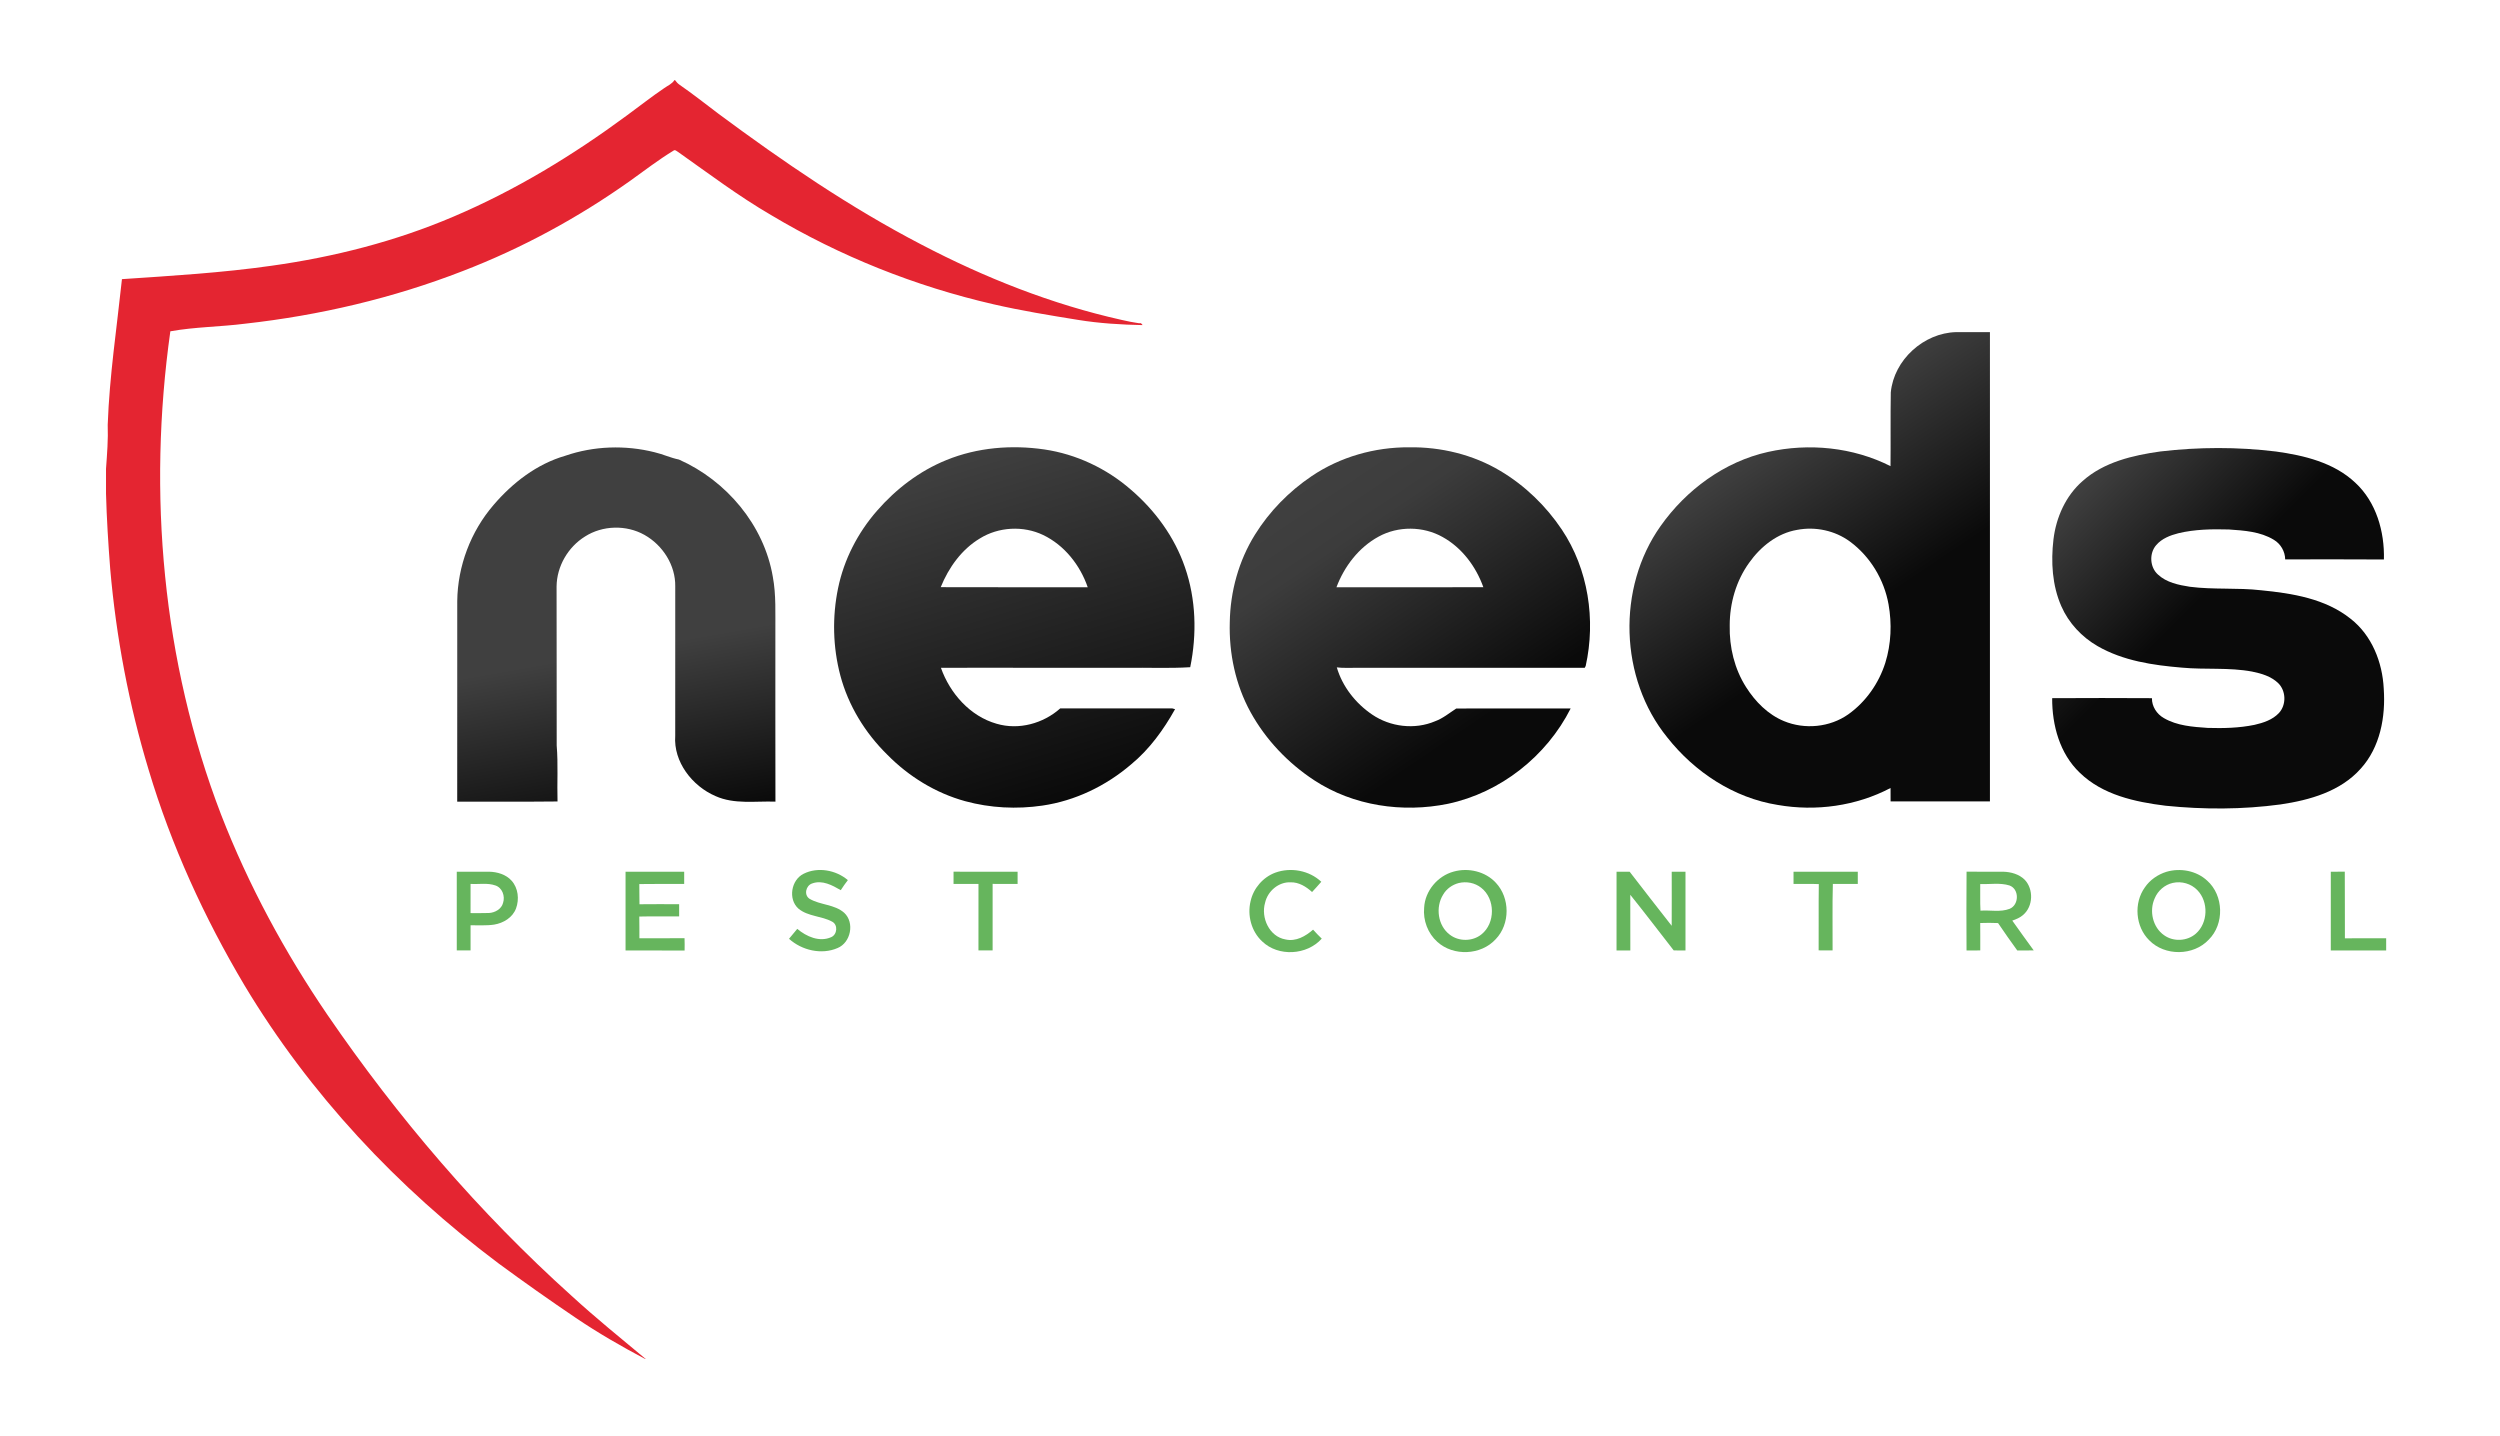 <?xml version="1.0" encoding="utf-8"?>
<!-- Generator: Adobe Illustrator 16.0.0, SVG Export Plug-In . SVG Version: 6.00 Build 0)  -->
<!DOCTYPE svg PUBLIC "-//W3C//DTD SVG 1.1//EN" "http://www.w3.org/Graphics/SVG/1.1/DTD/svg11.dtd">
<svg version="1.1" id="Layer_1" xmlns="http://www.w3.org/2000/svg" xmlns:xlink="http://www.w3.org/1999/xlink" x="0px" y="0px"
	 width="300px" height="172.313px" viewBox="0 0 300 172.313" enable-background="new 0 0 300 172.313" xml:space="preserve">
<g>
	<path fill="#333333" d="M8.58,181.411H5.787v-1.01h6.798v1.01H9.778v8.172H8.58V181.411z"/>
	<path fill="#333333" d="M13.878,180.401h1.198v3.855h4.442v-3.855h1.185v9.182h-1.185v-4.303h-4.442v4.303h-1.198V180.401z"/>
	<path fill="#333333" d="M23.044,180.401h4.972v0.981h-3.773v2.914h3.555v0.983h-3.555v3.324h3.979v0.979h-5.177V180.401z"/>
	<path fill="#333333" d="M33.396,185.049c0-2.822,1.757-4.795,4.291-4.795c2.615,0,4.1,2.068,4.1,4.727
		c0,3.05-1.948,4.753-4.263,4.753C35.029,189.733,33.396,187.789,33.396,185.049z M40.534,185.005c0-1.877-0.914-3.784-2.93-3.784
		c-1.907,0-2.956,1.729-2.956,3.784c0,2.086,1.076,3.761,2.943,3.761C39.526,188.766,40.534,187.007,40.534,185.005z"/>
	<path fill="#333333" d="M43.597,180.401h1.308l2.942,4.647c0.667,1.075,1.199,2.042,1.648,2.998l0.027-0.028
		c-0.109-1.228-0.136-2.345-0.136-3.762v-3.855h1.116v9.182h-1.197l-2.916-4.658c-0.641-1.021-1.268-2.068-1.717-3.064l-0.041,0.015
		c0.067,1.157,0.095,2.258,0.095,3.787v3.921h-1.131V180.401z"/>
	<path fill="#333333" d="M52.844,180.401h1.199v8.188h3.923v0.993h-5.122V180.401z"/>
	<path fill="#333333" d="M61.615,185.702l-2.901-5.301h1.363l1.28,2.534c0.354,0.696,0.627,1.254,0.914,1.896h0.026
		c0.246-0.602,0.573-1.199,0.927-1.896l1.321-2.534h1.335l-3.065,5.272v3.909h-1.199V185.702z"/>
	<path fill="#333333" d="M71.123,180.512c0.573-0.096,1.349-0.178,2.288-0.178c1.172,0,2.03,0.273,2.576,0.764
		c0.49,0.438,0.802,1.103,0.802,1.935c0,0.843-0.244,1.501-0.708,1.973c-0.626,0.686-1.648,1.011-2.779,1.011
		c-0.381,0-0.735-0.027-0.98-0.067v3.635h-1.199V180.512z M73.288,185.063c1.444,0,2.316-0.71,2.316-1.965
		c0-1.223-0.858-1.824-2.166-1.824c-0.532,0-0.912,0.044-1.117,0.082v3.625C72.512,185.034,72.907,185.063,73.288,185.063z"/>
	<path fill="#333333" d="M78.654,180.401h4.972v0.981h-3.774v2.914h3.557v0.983h-3.557v3.324h3.979v0.979h-5.177V180.401z"/>
	<path fill="#333333" d="M85.478,188.141c0.531,0.34,1.309,0.598,2.125,0.598c1.213,0,1.922-0.64,1.922-1.565
		c0-0.857-0.491-1.349-1.731-1.824c-1.498-0.518-2.438-1.31-2.438-2.603c0-1.417,1.198-2.48,2.982-2.48
		c0.927,0,1.623,0.218,2.017,0.438l-0.313,0.966c-0.3-0.162-0.913-0.436-1.745-0.436c-1.252,0-1.729,0.751-1.729,1.377
		c0,0.859,0.558,1.281,1.826,1.771c1.552,0.613,2.328,1.35,2.328,2.696c0,1.415-1.034,2.656-3.201,2.656
		c-0.886,0-1.866-0.271-2.357-0.602L85.478,188.141z"/>
	<path fill="#333333" d="M94.386,181.411h-2.792v-1.01h6.797v1.01h-2.806v8.172h-1.199V181.411z"/>
	<path fill="#333333" d="M107.857,180.266c1.144,0,1.879,0.234,2.179,0.397l-0.286,0.964c-0.449-0.216-1.09-0.378-1.852-0.378
		c-2.153,0-3.583,1.373-3.583,3.785c0,2.249,1.295,3.694,3.528,3.694c0.723,0,1.458-0.152,1.935-0.384l0.246,0.955
		c-0.438,0.204-1.309,0.434-2.439,0.434c-2.575,0-4.523-1.646-4.523-4.657C103.062,182.2,105.01,180.266,107.857,180.266z"/>
	<path fill="#333333" d="M111.248,185.049c0-2.822,1.757-4.795,4.291-4.795c2.615,0,4.1,2.068,4.1,4.727
		c0,3.05-1.947,4.753-4.262,4.753C112.882,189.733,111.248,187.789,111.248,185.049z M118.385,185.005
		c0-1.877-0.913-3.784-2.928-3.784c-1.907,0-2.957,1.729-2.957,3.784c0,2.086,1.076,3.761,2.943,3.761
		C117.377,188.766,118.385,187.007,118.385,185.005z"/>
	<path fill="#333333" d="M121.449,180.401h1.308l2.942,4.647c0.667,1.075,1.199,2.042,1.647,2.998l0.028-0.028
		c-0.109-1.228-0.136-2.345-0.136-3.762v-3.855h1.117v9.182h-1.198l-2.916-4.658c-0.64-1.021-1.267-2.068-1.716-3.064l-0.041,0.015
		c0.067,1.157,0.095,2.258,0.095,3.787v3.921h-1.131V180.401z"/>
	<path fill="#333333" d="M132.455,181.411h-2.793v-1.01h6.798v1.01h-2.807v8.172h-1.198V181.411z"/>
	<path fill="#333333" d="M137.752,180.525c0.613-0.124,1.472-0.191,2.289-0.191c1.253,0,2.083,0.233,2.656,0.751
		c0.449,0.408,0.723,1.035,0.723,1.757c0,1.197-0.764,2.001-1.731,2.327v0.044c0.708,0.243,1.131,0.911,1.349,1.851
		c0.3,1.293,0.517,2.168,0.708,2.52h-1.239c-0.136-0.26-0.354-1.047-0.599-2.194c-0.273-1.253-0.763-1.742-1.839-1.782h-1.118v3.977
		h-1.199V180.525z M140.163,184.707c1.268,0,2.058-0.693,2.058-1.743c0-1.186-0.859-1.703-2.099-1.715
		c-0.585,0-0.98,0.052-1.171,0.106v3.352H140.163z"/>
	<path fill="#333333" d="M144.835,185.049c0-2.822,1.757-4.795,4.292-4.795c2.615,0,4.099,2.068,4.099,4.727
		c0,3.05-1.946,4.753-4.263,4.753C146.47,189.733,144.835,187.789,144.835,185.049z M151.973,185.005
		c0-1.877-0.912-3.784-2.929-3.784c-1.907,0-2.956,1.729-2.956,3.784c0,2.086,1.077,3.761,2.943,3.761
		C150.965,188.766,151.973,187.007,151.973,185.005z"/>
	<path fill="#333333" d="M155.035,180.401h1.199v8.188h3.924v0.993h-5.123V180.401z"/>
	<path fill="#333333" d="M167.717,185.702l-2.902-5.301h1.362l1.281,2.534c0.354,0.696,0.627,1.254,0.912,1.896h0.028
		c0.244-0.602,0.571-1.199,0.926-1.896l1.322-2.534h1.334l-3.065,5.272v3.909h-1.198V185.702z"/>
	<path fill="#333333" d="M172.782,185.049c0-2.822,1.757-4.795,4.291-4.795c2.615,0,4.101,2.068,4.101,4.727
		c0,3.05-1.947,4.753-4.263,4.753C174.417,189.733,172.782,187.789,172.782,185.049z M179.921,185.005
		c0-1.877-0.913-3.784-2.929-3.784c-1.907,0-2.956,1.729-2.956,3.784c0,2.086,1.076,3.761,2.941,3.761
		C178.912,188.766,179.921,187.007,179.921,185.005z"/>
	<path fill="#333333" d="M182.984,180.401h1.198v5.448c0,2.045,0.898,2.916,2.139,2.916c1.349,0,2.234-0.899,2.234-2.916v-5.448
		h1.185v5.369c0,2.819-1.47,3.963-3.46,3.963c-1.879,0-3.296-1.063-3.296-3.909V180.401z"/>
	<path fill="#333333" d="M195.161,180.401h1.267l1.089,4.647c0.273,1.155,0.504,2.3,0.682,3.174h0.027
		c0.148-0.901,0.436-2.003,0.748-3.188l1.228-4.633h1.239l1.117,4.661c0.259,1.102,0.504,2.192,0.64,3.146h0.026
		c0.192-1.009,0.45-2.028,0.737-3.174l1.198-4.633h1.226l-2.603,9.182h-1.253l-1.144-4.78c-0.286-1.171-0.478-2.07-0.613-2.996
		h-0.026c-0.15,0.911-0.368,1.811-0.696,3.008l-1.293,4.769h-1.267L195.161,180.401z"/>
	<path fill="#333333" d="M207.8,180.401h1.199v9.182H207.8V180.401z"/>
	<path fill="#333333" d="M211.341,180.401h1.199v8.188h3.923v0.993h-5.122V180.401z"/>
	<path fill="#333333" d="M218.054,180.401h1.2v8.188h3.923v0.993h-5.123V180.401z"/>
	<path fill="#333333" d="M228.679,180.401h4.974v0.981h-3.774v2.914h3.556v0.983h-3.556v3.324h3.979v0.979h-5.178V180.401z"/>
	<path fill="#333333" d="M234.672,180.401h1.294l1.431,4.523c0.38,1.255,0.736,2.37,0.98,3.432h0.027
		c0.259-1.062,0.641-2.221,1.05-3.404l1.553-4.551h1.267l-3.283,9.182h-1.294L234.672,180.401z"/>
	<path fill="#333333" d="M243.524,180.401h4.972v0.981h-3.772v2.914h3.556v0.983h-3.556v3.324h3.979v0.979h-5.178V180.401z"/>
	<path fill="#333333" d="M250.499,180.525c0.612-0.124,1.47-0.191,2.288-0.191c1.252,0,2.084,0.233,2.656,0.751
		c0.45,0.408,0.723,1.035,0.723,1.757c0,1.197-0.763,2.001-1.731,2.327v0.044c0.712,0.243,1.132,0.911,1.349,1.851
		c0.301,1.293,0.518,2.168,0.707,2.52h-1.237c-0.136-0.26-0.354-1.047-0.599-2.194c-0.273-1.253-0.764-1.742-1.841-1.782h-1.115
		v3.977h-1.199V180.525z M252.909,184.707c1.268,0,2.058-0.693,2.058-1.743c0-1.186-0.857-1.703-2.099-1.715
		c-0.584,0-0.98,0.052-1.17,0.106v3.352H252.909z"/>
	<path fill="#333333" d="M261.897,180.401h2.427l1.893,3.366c0.559,0.967,1.089,2.11,1.512,3.144h0.042
		c-0.138-1.209-0.179-2.45-0.179-3.839v-2.671h1.908v9.182h-2.167l-1.974-3.527c-0.546-0.993-1.159-2.164-1.595-3.243h-0.054
		c0.068,1.215,0.095,2.521,0.095,4.019v2.752h-1.908V180.401z"/>
	<path fill="#333333" d="M271.584,180.401h5.651v1.703h-3.568v1.909h3.377v1.688h-3.377v2.181h3.773v1.7h-5.856V180.401z"/>
	<path fill="#333333" d="M279.142,180.401h5.653v1.703h-3.568v1.909h3.379v1.688h-3.379v2.181h3.774v1.7h-5.859V180.401z"/>
	<path fill="#333333" d="M286.7,180.525c0.765-0.124,1.771-0.191,2.794-0.191c1.756,0,2.888,0.329,3.773,0.983
		c0.953,0.707,1.552,1.839,1.552,3.457c0,1.759-0.641,2.971-1.525,3.718c-0.967,0.808-2.451,1.188-4.223,1.188
		c-1.089,0-1.853-0.07-2.371-0.138V180.525z M289.507,188.059c1.88,0.012,3.108-1.023,3.108-3.216c0-1.907-1.104-2.914-2.904-2.914
		c-0.449,0-0.75,0.04-0.939,0.08v6.01C288.961,188.047,289.247,188.059,289.507,188.059z"/>
</g>
<g id="_x23_ffffffff_1_">
	<path fill="#E42531" d="M80.93,9.618h0.075c0.152,0.196,0.308,0.397,0.518,0.536c1.603,1.108,3.13,2.319,4.684,3.49
		c7.767,5.762,15.78,11.246,24.373,15.711c7.601,3.975,15.65,7.169,24.034,9.039c0.697,0.16,1.398,0.306,2.107,0.403
		c0.203-0.083,0.3,0.096,0.39,0.216c-2.578-0.051-5.184-0.209-7.745-0.626c-3.396-0.548-6.795-1.101-10.15-1.873
		c-9.377-2.157-18.427-5.766-26.687-10.706c-3.885-2.26-7.476-4.972-11.141-7.559c-0.175-0.098-0.382-0.339-0.586-0.162
		c-1.8,1.097-3.469,2.388-5.181,3.611c-6.22,4.418-12.974,8.088-20.096,10.831c-8.371,3.251-17.186,5.319-26.107,6.313
		c-2.985,0.381-6.01,0.382-8.978,0.915c-2.734,19.423-0.965,39.617,6.083,57.982c3.291,8.477,7.641,16.525,12.761,24.032
		c8.433,12.317,18.205,23.748,29.312,33.735c2.867,2.634,5.899,5.08,8.885,7.572H77.42c-2.856-1.513-5.663-3.128-8.341-4.944
		c-3.129-2.114-6.216-4.293-9.258-6.529c-12.126-9.076-22.676-20.351-30.479-33.359c-4.83-8.125-8.79-16.787-11.502-25.852
		c-2.377-7.855-3.905-15.962-4.616-24.136c-0.232-3.006-0.423-6.017-0.503-9.033v-2.97c0.129-1.759,0.269-3.522,0.204-5.286
		c0.21-5.855,1.093-11.652,1.709-17.472c5.99-0.403,11.995-0.757,17.943-1.606c7.492-1.049,14.895-2.927,21.859-5.905
		c7.4-3.145,14.312-7.35,20.771-12.119c1.502-1.09,2.953-2.25,4.492-3.287C80.121,10.278,80.639,10.076,80.93,9.618z"/>
	<linearGradient id="SVGID_1_" gradientUnits="userSpaceOnUse" x1="211.754" y1="52.86" x2="240.285" y2="95.159">
		<stop  offset="0" style="stop-color:#404040"/>
		<stop  offset="0.465" style="stop-color:#0A0A0A"/>
	</linearGradient>
	<path fill="url(#SVGID_1_)" d="M226.895,47.087c0.373-3.902,3.946-7.137,7.842-7.232c1.349,0.008,2.7,0.003,4.054,0.001
		c-0.007,18.772-0.003,37.541,0,56.311c-3.976,0.003-7.947,0-11.921,0c0-0.537,0.003-1.073-0.004-1.608
		c-4.12,2.17-8.962,2.833-13.532,2.035c-5.271-0.833-9.991-3.952-13.263-8.104c-5.742-7.067-6.059-17.952-0.799-25.367
		c3.071-4.346,7.652-7.726,12.889-8.891c4.901-1.093,10.197-0.572,14.699,1.706C226.893,52.989,226.845,50.036,226.895,47.087
		 M215.665,63.583c-2.39,0.399-4.397,2.014-5.768,3.948c-1.565,2.171-2.336,4.861-2.331,7.525c-0.058,2.586,0.567,5.215,1.967,7.406
		c1.099,1.734,2.617,3.276,4.538,4.07c2.496,1.037,5.511,0.752,7.727-0.813c2.106-1.497,3.663-3.725,4.441-6.183
		c0.702-2.256,0.801-4.689,0.388-7.01c-0.529-2.969-2.196-5.741-4.63-7.537C220.198,63.664,217.851,63.164,215.665,63.583z"/>
	<linearGradient id="SVGID_2_" gradientUnits="userSpaceOnUse" x1="115.404" y1="54.561" x2="128.072" y2="95.994">
		<stop  offset="0" style="stop-color:#404040"/>
		<stop  offset="1" style="stop-color:#0A0A0A"/>
	</linearGradient>
	<path fill="url(#SVGID_2_)" d="M113.584,55.201c3.692-1.506,7.798-1.84,11.723-1.27c3.837,0.563,7.479,2.282,10.397,4.826
		c2.903,2.486,5.246,5.687,6.49,9.317c1.332,3.839,1.444,8.028,0.633,11.991c-2.536,0.158-5.085,0.034-7.625,0.074
		c-6.034-0.009-12.066,0.016-18.101-0.014c-1.396,0.024-2.792,0.011-4.189,0.014c1.083,3.069,3.497,5.808,6.691,6.714
		c2.648,0.777,5.583-0.026,7.623-1.842c4.483,0.007,8.969,0,13.452,0.001c0.084,0.022,0.25,0.064,0.331,0.087
		c-1.38,2.47-3.067,4.808-5.264,6.619c-3.01,2.581-6.719,4.38-10.655,4.953c-3.08,0.452-6.255,0.292-9.26-0.527
		c-3.554-0.974-6.791-2.97-9.364-5.591c-2.653-2.606-4.668-5.889-5.624-9.494c-0.902-3.406-0.984-7.022-0.273-10.471
		c0.705-3.439,2.366-6.659,4.674-9.298C107.521,58.672,110.357,56.503,113.584,55.201 M117.579,64.617
		c-2.196,1.322-3.739,3.498-4.692,5.842c5.879,0.023,11.759,0.004,17.64,0.011c-0.913-2.654-2.791-5.038-5.344-6.268
		C122.791,63.059,119.832,63.215,117.579,64.617z"/>
	<linearGradient id="SVGID_3_" gradientUnits="userSpaceOnUse" x1="157.108" y1="57.333" x2="181.295" y2="93.191">
		<stop  offset="0" style="stop-color:#404040"/>
		<stop  offset="0.198" style="stop-color:#3C3C3C"/>
		<stop  offset="0.824" style="stop-color:#0A0A0A"/>
	</linearGradient>
	<path fill="url(#SVGID_3_)" d="M157.401,57.135c3.425-2.313,7.571-3.483,11.695-3.459c3.812-0.056,7.656,0.874,10.942,2.83
		c2.943,1.751,5.472,4.195,7.378,7.039c3.181,4.747,4.094,10.829,2.867,16.37c-0.029,0.055-0.087,0.167-0.117,0.222
		c-9.165,0.008-18.333-0.012-27.499,0.001c-0.751-0.01-1.505,0.042-2.25-0.053c0.671,2.305,2.261,4.321,4.243,5.663
		c2.181,1.484,5.105,1.839,7.546,0.804c0.945-0.342,1.72-0.997,2.546-1.531c4.574-0.018,9.151,0,13.729-0.009
		c-2.895,5.74-8.428,10.109-14.729,11.444c-5.441,1.113-11.367,0.248-16.047-2.824c-3.144-2.063-5.82-4.874-7.636-8.171
		c-1.808-3.282-2.602-7.064-2.495-10.792c0.06-3.688,1.069-7.375,3.024-10.513C152.329,61.367,154.682,58.969,157.401,57.135
		 M165.427,64.397c-2.375,1.295-4.113,3.57-5.054,6.076c5.877-0.01,11.753,0.001,17.63-0.006c-0.887-2.479-2.561-4.733-4.886-6.022
		C170.782,63.128,167.775,63.104,165.427,64.397z"/>
	<linearGradient id="SVGID_4_" gradientUnits="userSpaceOnUse" x1="249.193" y1="58.413" x2="283.166" y2="92.385">
		<stop  offset="0" style="stop-color:#404040"/>
		<stop  offset="0.417" style="stop-color:#0A0A0A"/>
	</linearGradient>
	<path fill="url(#SVGID_4_)" d="M259.242,54.176c4.599-0.543,9.268-0.553,13.868,0.005c3.39,0.47,6.962,1.324,9.524,3.742
		c2.516,2.324,3.524,5.872,3.435,9.215c-3.951-0.033-7.897-0.009-11.846-0.011c-0.017-0.964-0.543-1.865-1.366-2.354
		c-1.612-0.986-3.559-1.11-5.396-1.236c-2.024-0.057-4.076-0.023-6.053,0.45c-0.977,0.249-1.982,0.632-2.653,1.414
		c-0.871,0.986-0.788,2.658,0.194,3.54c1.029,0.964,2.479,1.258,3.829,1.47c2.838,0.367,5.712,0.095,8.555,0.421
		c3.74,0.368,7.723,1.002,10.742,3.421c2.549,1.989,3.821,5.226,3.973,8.393c0.235,3.374-0.428,7.031-2.771,9.602
		c-2.429,2.728-6.117,3.767-9.604,4.283c-4.57,0.618-9.219,0.625-13.802,0.156c-3.661-0.454-7.565-1.294-10.297-3.958
		c-2.41-2.29-3.331-5.71-3.315-8.949c3.992-0.021,7.982-0.024,11.973,0.001c-0.019,0.99,0.582,1.911,1.432,2.389
		c1.584,0.926,3.466,1.055,5.252,1.178c1.878,0.057,3.78,0.015,5.627-0.367c1.056-0.241,2.161-0.604,2.925-1.415
		c0.909-0.978,0.871-2.658-0.086-3.591c-0.843-0.814-2.007-1.158-3.125-1.384c-2.786-0.522-5.633-0.211-8.442-0.476
		c-3.469-0.29-7.042-0.816-10.103-2.58c-1.898-1.094-3.471-2.771-4.351-4.783c-1.102-2.507-1.262-5.329-0.947-8.018
		c0.317-2.646,1.47-5.247,3.502-7.014C252.472,55.442,255.939,54.638,259.242,54.176z"/>
	<linearGradient id="SVGID_5_" gradientUnits="userSpaceOnUse" x1="76.691" y1="99.082" x2="68.794" y2="54.295">
		<stop  offset="0" style="stop-color:#0A0A0A"/>
		<stop  offset="0.465" style="stop-color:#404040"/>
	</linearGradient>
	<path fill="url(#SVGID_5_)" d="M67.83,54.692c3.427-1.183,7.203-1.306,10.713-0.424c0.996,0.23,1.927,0.678,2.928,0.877
		c5.694,2.517,10.209,7.863,11.266,14.059c0.41,2.19,0.289,4.426,0.308,6.642c0.005,6.784-0.012,13.567,0.008,20.351
		c-2.398-0.085-4.924,0.351-7.188-0.665c-2.795-1.2-5.063-4.102-4.838-7.238c-0.004-5.973,0.008-11.945,0.003-17.917
		c0.047-2.546-1.498-4.953-3.688-6.186c-2.18-1.228-5.033-1.159-7.144,0.192c-2.04,1.269-3.381,3.577-3.408,5.988
		c-0.001,6.366,0.022,12.73,0.014,19.094c0.184,2.229,0.034,4.476,0.099,6.712c-4.012,0.049-8.026,0.002-12.037,0.021
		c0.007-8.023,0-16.046,0.004-24.07c0.05-4.198,1.615-8.348,4.356-11.53C61.505,57.931,64.426,55.676,67.83,54.692z"/>
	<path fill="#66B55D" d="M96.433,104.853c1.694-0.855,3.885-0.454,5.309,0.762c-0.296,0.39-0.587,0.787-0.851,1.205
		c-1.021-0.59-2.222-1.251-3.432-0.806c-0.756,0.246-1.022,1.383-0.315,1.839c1.298,0.768,3.001,0.651,4.167,1.688
		c1.264,1.18,0.789,3.568-0.804,4.224c-1.926,0.837-4.294,0.277-5.825-1.111c0.329-0.397,0.658-0.796,0.989-1.191
		c1.093,0.924,2.665,1.625,4.07,0.997c0.732-0.31,0.841-1.49,0.113-1.862c-1.276-0.7-2.894-0.604-4.045-1.565
		C94.547,107.906,94.934,105.59,96.433,104.853z"/>
	<path fill="#66B55D" d="M153.042,104.716c1.854-0.671,4.068-0.267,5.513,1.098c-0.371,0.406-0.721,0.834-1.107,1.229
		c-0.705-0.642-1.585-1.192-2.574-1.166c-1.443-0.065-2.755,1.064-3.063,2.448c-0.528,1.793,0.502,4.072,2.446,4.408
		c1.25,0.286,2.407-0.384,3.313-1.175c0.326,0.378,0.684,0.729,1.039,1.079c-1.778,1.998-5.214,2.198-7.151,0.331
		c-1.297-1.201-1.803-3.128-1.388-4.828C150.409,106.6,151.557,105.263,153.042,104.716z"/>
	<path fill="#66B55D" d="M174.439,104.591c1.764-0.494,3.806-0.022,5.062,1.341c1.717,1.823,1.727,4.956-0.012,6.766
		c-1.763,1.94-5.076,2.083-7.011,0.325c-1.14-1.019-1.726-2.588-1.58-4.103C170.998,106.913,172.512,105.112,174.439,104.591
		 M175.035,105.968c-0.766,0.2-1.46,0.695-1.857,1.384c-0.944,1.506-0.647,3.737,0.806,4.816c1.085,0.835,2.729,0.821,3.792-0.044
		c1.687-1.342,1.669-4.268-0.031-5.59C176.992,105.932,175.965,105.738,175.035,105.968z"/>
	<path fill="#66B55D" d="M259.97,104.617c1.669-0.492,3.606-0.138,4.894,1.064c1.99,1.777,2.081,5.206,0.181,7.081
		c-1.829,1.957-5.271,1.989-7.137,0.073c-1.656-1.634-1.885-4.462-0.525-6.349C257.991,105.588,258.938,104.94,259.97,104.617
		 M260.729,105.95c-0.968,0.218-1.79,0.938-2.165,1.851c-0.685,1.501-0.244,3.491,1.145,4.438c1.118,0.796,2.76,0.706,3.792-0.201
		c1.47-1.288,1.543-3.806,0.192-5.208C262.947,106.042,261.786,105.707,260.729,105.95z"/>
	<path fill="#66B55D" d="M54.812,104.606c1.291-0.001,2.585-0.002,3.875-0.001c0.984,0.02,2.03,0.324,2.702,1.076
		c0.802,0.888,0.938,2.239,0.534,3.334c-0.409,1.094-1.511,1.752-2.619,1.937c-0.938,0.146-1.891,0.063-2.836,0.082
		c-0.001,1.006-0.001,2.013,0,3.017c-0.55,0-1.102,0-1.655,0C54.813,110.902,54.815,107.755,54.812,104.606 M56.467,106.068
		c-0.004,1.169,0,2.336-0.001,3.504c0.736-0.009,1.474,0.021,2.21-0.012c0.731-0.039,1.515-0.477,1.695-1.229
		c0.261-0.791-0.096-1.805-0.927-2.078C58.488,105.918,57.456,106.136,56.467,106.068z"/>
	<path fill="#66B55D" d="M75.066,104.606c2.344-0.002,4.689-0.001,7.036-0.001c-0.004,0.491-0.004,0.979,0,1.466
		c-1.796,0.013-3.59-0.018-5.385,0.017c0.023,0.808-0.005,1.615,0.021,2.423c1.585-0.019,3.172-0.011,4.759-0.005
		c-0.003,0.485-0.003,0.972,0,1.459c-1.595,0.02-3.189-0.021-4.783,0.021c0.023,0.868,0.005,1.738,0.014,2.609
		c1.805-0.013,3.61,0.009,5.416-0.012c0.018,0.492,0.018,0.985,0.008,1.48c-2.363-0.013-4.725-0.001-7.086-0.006
		C75.069,110.906,75.069,107.757,75.066,104.606z"/>
	<path fill="#66B55D" d="M114.426,104.604c2.563,0.001,5.124,0,7.685,0.001c-0.002,0.491-0.002,0.979,0.001,1.466
		c-1.001-0.002-2,0.006-2.997-0.003c-0.006,2.66-0.004,5.324-0.001,7.982c-0.568,0-1.134,0-1.699,0
		c0.006-2.658-0.002-5.317,0.003-7.979c-0.998,0-1.996,0-2.993,0.005C114.426,105.584,114.426,105.095,114.426,104.604z"/>
	<path fill="#66B55D" d="M193.986,104.606c0.523-0.002,1.047-0.004,1.575,0.006c1.672,2.167,3.35,4.33,5.042,6.484
		c0.014-2.165,0.003-4.326,0.003-6.49c0.552-0.002,1.104-0.002,1.653-0.001c0,3.151,0,6.303,0,9.452c-0.472,0-0.943,0-1.413-0.007
		c-1.735-2.225-3.445-4.476-5.212-6.676c0.006,2.229,0,4.454,0.006,6.683c-0.555,0-1.105,0-1.656,0
		C193.986,110.906,193.986,107.757,193.986,104.606z"/>
	<path fill="#66B55D" d="M215.223,104.606c2.569-0.004,5.143,0,7.712-0.001c-0.001,0.491-0.001,0.979,0,1.471
		c-0.999-0.007-1.996,0.001-2.992-0.007c-0.075,2.658-0.016,5.321-0.032,7.98c-0.56,0.005-1.119,0.005-1.674-0.005
		c0.022-2.65-0.019-5.301,0.02-7.951c-1.012-0.048-2.024-0.006-3.033-0.024C215.223,105.582,215.223,105.097,215.223,104.606z"/>
	<path fill="#66B55D" d="M235.984,114.059c-0.019-3.152-0.019-6.308,0.003-9.46c1.463,0.021,2.926,0,4.393,0.007
		c0.933,0.022,1.917,0.293,2.592,0.971c1.072,1.135,1.012,3.172-0.182,4.203c-0.375,0.338-0.845,0.529-1.316,0.693
		c0.861,1.187,1.693,2.4,2.572,3.577c-0.661,0.005-1.317-0.001-1.973,0.008c-0.781-1.088-1.563-2.177-2.307-3.29
		c-0.715-0.039-1.43-0.026-2.141-0.005c0.028,1.093-0.01,2.19,0.006,3.288C237.081,114.05,236.531,114.05,235.984,114.059
		 M237.626,106.086c0.021,1.065-0.031,2.133,0.032,3.193c1.156-0.086,2.382,0.204,3.489-0.217c1.166-0.463,1.185-2.396-0.022-2.81
		C239.997,105.906,238.787,106.131,237.626,106.086z"/>
	<path fill="#66B55D" d="M279.696,104.61c0.558-0.005,1.115-0.006,1.678-0.012c0.021,2.666,0,5.331,0.014,7.999
		c1.648-0.013,3.301-0.004,4.952-0.006v1.465c-2.219,0.001-4.432,0.007-6.646-0.002C279.699,110.906,279.699,107.757,279.696,104.61
		z"/>
</g>
</svg>
